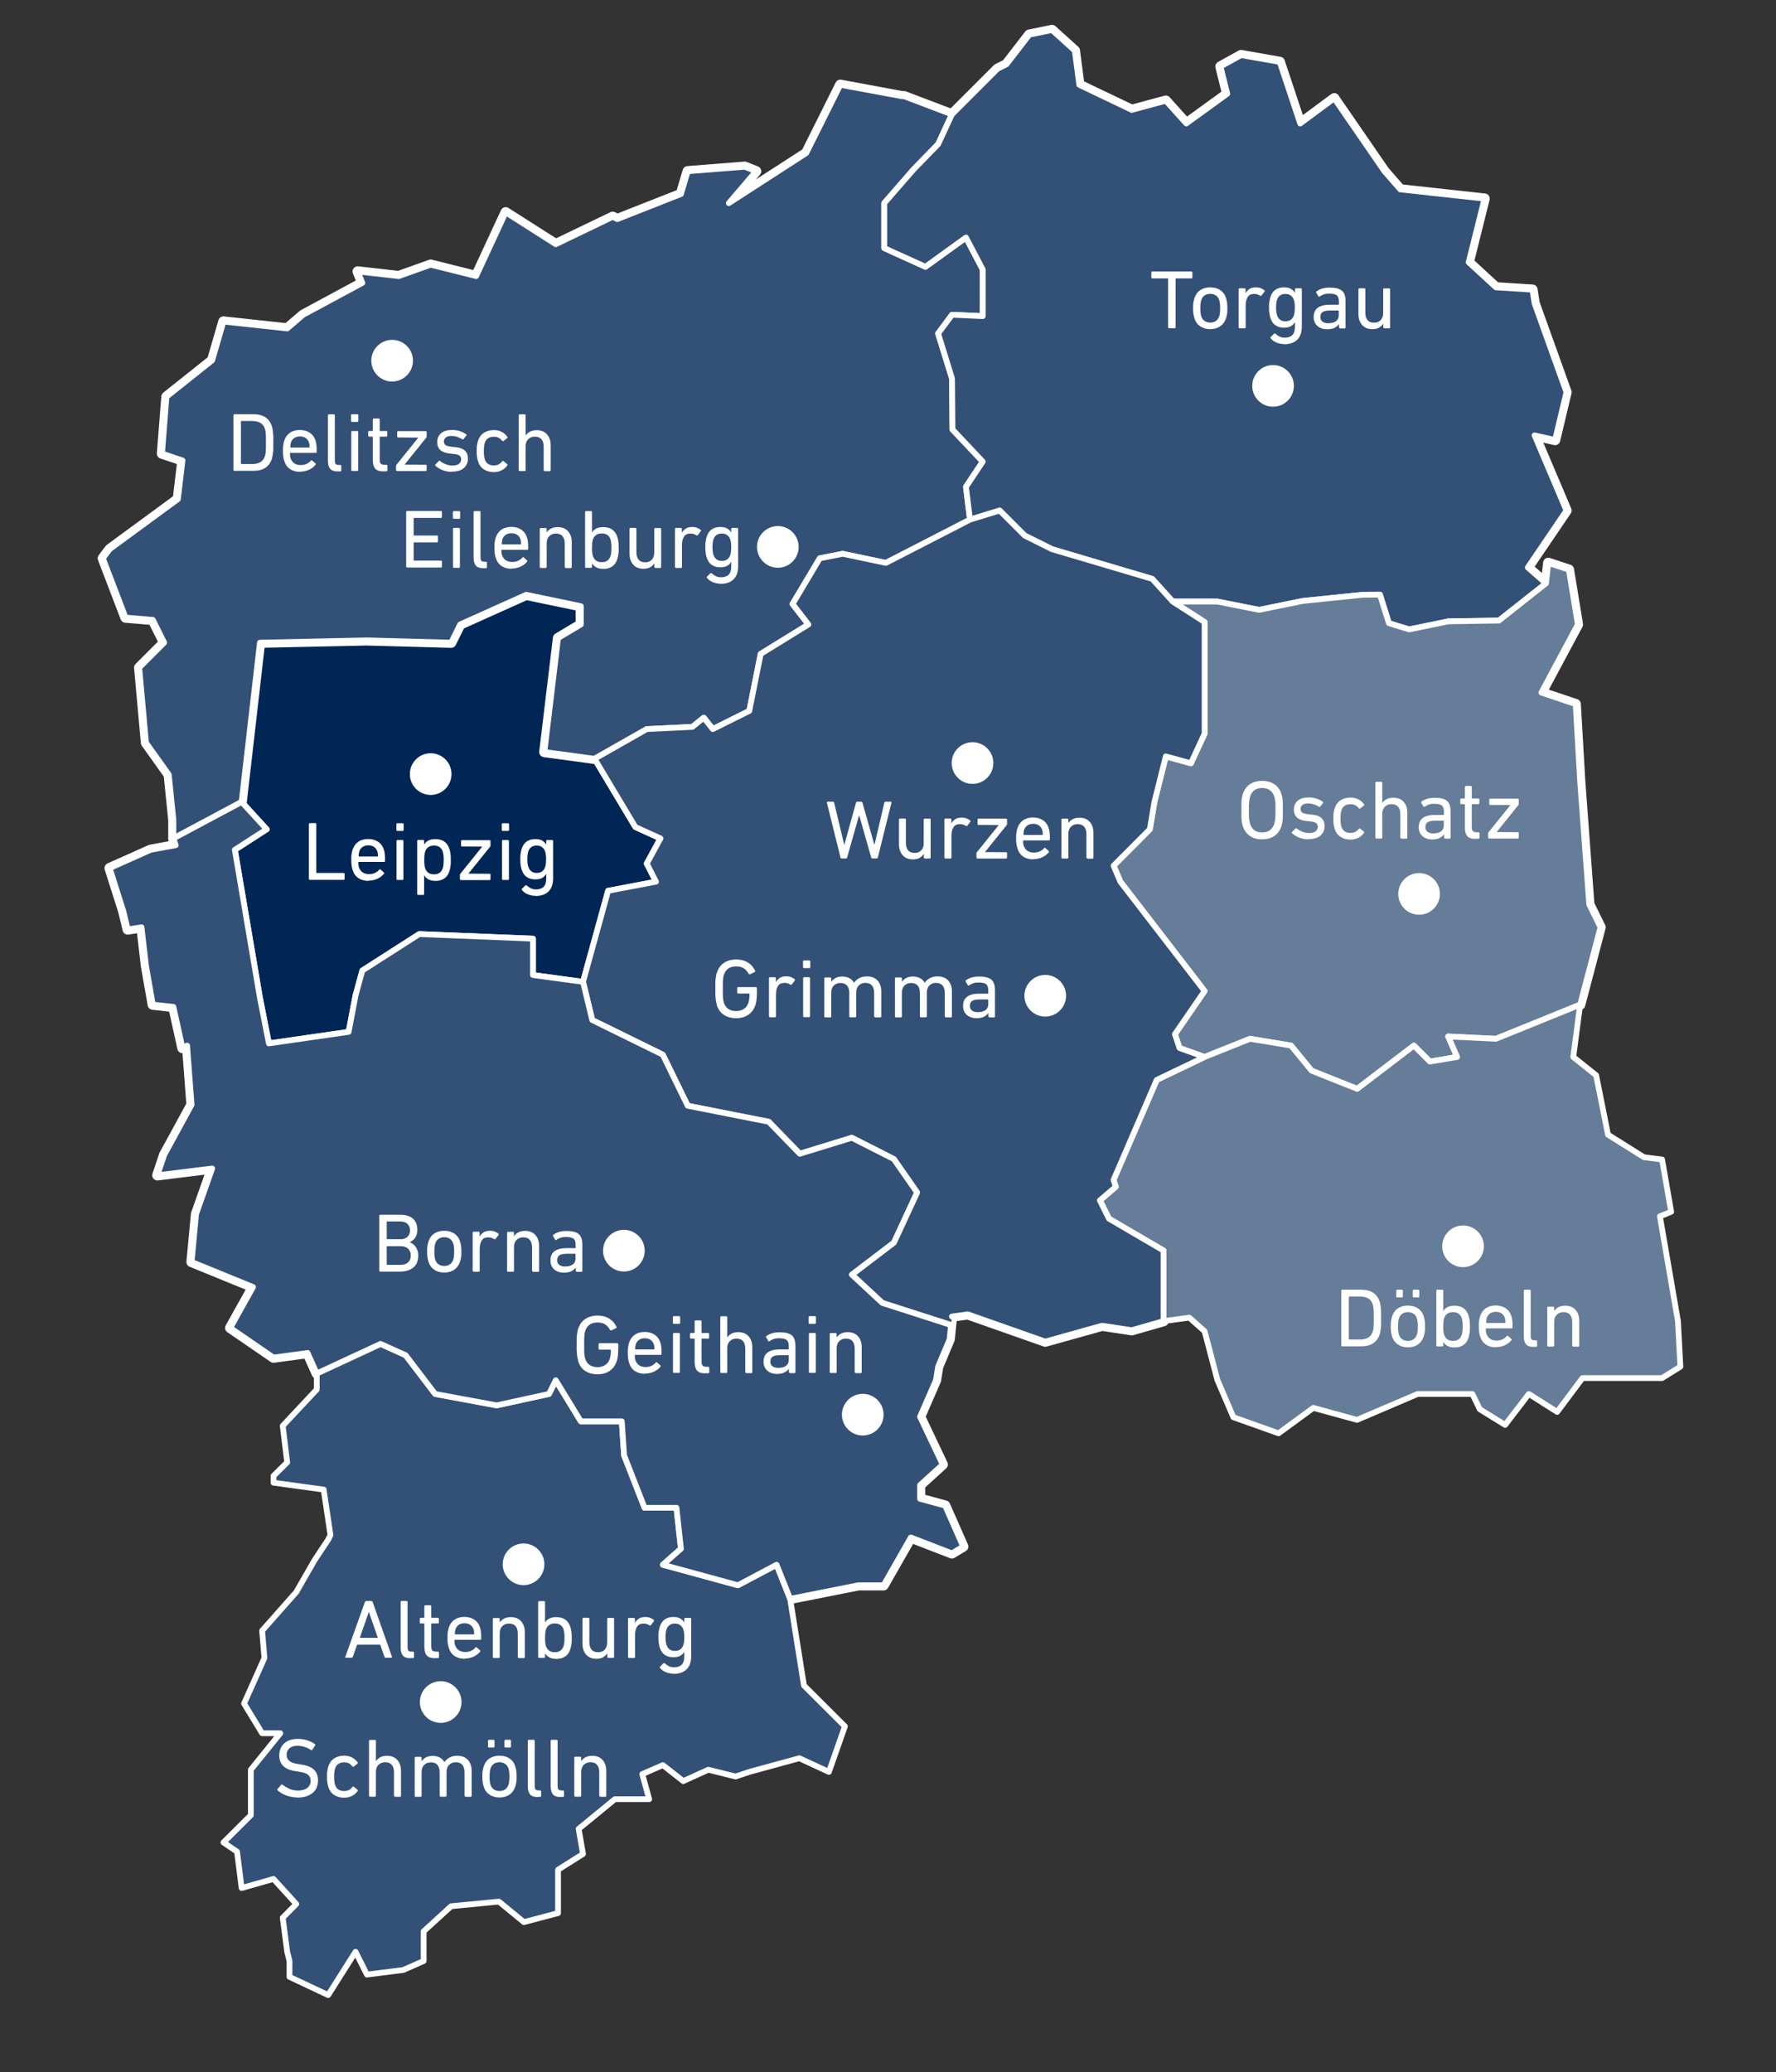 <?xml version="1.0" encoding="UTF-8"?>
<svg id="mediadaten-karte-gesamt_lvz_v2" xmlns="http://www.w3.org/2000/svg" viewBox="0 0 154.35 180.06">
  <rect x="0" y="0" width="154.35" height="180.06" fill="#333333" stroke="none"/>
  <defs>
    <style>
      .cls-1 {
        fill: #002655;
      }

      .cls-1, .cls-2, .cls-3 {
        stroke-width: .5px;
      }

      .cls-1, .cls-2, .cls-3, .cls-4 {
        stroke: #fff;
        stroke-linecap: round;
        stroke-linejoin: round;
      }

      .cls-5 {
        isolation: isolate;
      }

      .cls-6 {
        fill: #fff;
      }

      .cls-2 {
        fill: #335177;
      }

      .cls-3 {
        fill: #667d99;
      }

      .cls-4 {
        fill: #99afc2;
        stroke-width: .9px;
      }
    </style>
  </defs>
  <polygon id="_14729" data-name="14729" class="cls-4" points="90.84 116.57 84.11 114.2 82.73 114.39 82.53 116.37 81.53 118.75 81.34 119.93 79.96 123.1 81.93 127.25 79.96 129.04 79.96 130.23 82.14 130.82 83.71 134.38 82.73 134.97 79.16 133.59 76.79 137.74 74.61 137.74 68.67 138.92 67.49 135.96 64.13 137.74 57.61 135.96 59.18 134.57 58.79 131.01 56.02 131.01 54.24 126.46 54.04 123.5 50.48 123.5 48.3 119.93 47.71 121.12 43.16 122.11 37.82 121.12 35.25 117.75 33.07 116.77 27.53 119.34 26.73 117.56 23.77 117.96 20.01 115.38 21.99 111.83 16.65 109.65 17.04 105.49 18.44 101.53 13.68 102.12 14.27 100.35 16.65 95.99 16.26 90.85 15.86 91.06 15.07 87.49 13.28 87.29 12.69 83.93 12.3 80.57 11.1 80.76 10.72 79.18 9.53 75.43 13.09 73.84 15.27 73.44 15.07 72.85 21 69.68 23.18 72.06 23.17 72.06 20.41 73.84 22.59 86.7 23.37 90.66 30.3 89.66 30.9 86.49 31.49 84.33 36.44 81.16 46.32 81.56 46.32 84.72 50.67 85.31 52.85 77.4 57.01 76.61 57.01 76.61 56.21 75.03 57.4 72.85 55.22 71.86 51.67 65.93 56.21 63.35 60.17 63.16 61.16 62.36 61.95 63.35 65.12 61.77 66.11 56.82 70.26 54.26 68.88 52.48 71.25 48.51 73.24 48.12 76.99 48.91 84.3 45.15 86.88 44.36 89.06 46.54 91.43 47.72 100.14 50.3 101.92 52.27 104.69 54.05 104.69 63.75 103.5 66.32 101.32 65.72 100.33 69.68 99.93 72.06 96.78 75.22 97.37 76.61 104.69 86.11 102.11 89.86 102.51 91.06 104.69 91.84 100.53 93.83 96.78 102.52 96.97 103.12 95.59 104.3 96.38 105.89 101.12 108.66 101.12 114.79 98.36 115.58 95.78 115.19 90.84 116.57"/>
  <polygon id="_14713" data-name="14713" class="cls-1" points="23.17 72.06 23.18 72.06 21 69.68 22.59 55.84 31.89 55.64 39.21 55.84 39.99 54.26 45.73 51.68 50.48 52.67 50.48 54.26 48.5 55.44 47.31 65.34 51.67 65.93 55.22 71.86 57.4 72.85 56.21 75.03 57.01 76.61 52.85 77.4 50.67 85.31 46.32 84.72 46.32 81.56 36.44 81.16 31.49 84.33 30.9 86.49 30.3 89.66 23.37 90.66 22.59 86.7 20.41 73.84 23.17 72.06"/>
  <polygon id="_14730" data-name="14730" class="cls-4" points="50.48 54.26 50.48 52.67 45.73 51.68 39.99 54.26 39.21 55.84 31.89 55.64 22.59 55.84 21 69.68 15.07 72.85 15.07 71.26 14.67 67.31 12.69 64.54 12.1 58.01 14.27 55.84 13.28 53.86 10.91 53.66 8.94 48.51 9.53 47.72 15.46 43.37 15.86 40.01 14.08 39.41 14.47 34.47 18.44 31.31 19.42 27.94 24.96 28.54 26.35 27.35 31.49 24.58 31.09 23.59 34.66 23.99 37.43 23 41.38 23.99 43.95 18.45 48.3 21.22 53.25 18.84 53.65 19.04 59.18 16.86 59.77 14.88 64.72 14.49 65.71 14.88 63.34 17.65 63.34 17.65 70.07 13.3 73.03 7.37 78.38 8.36 78.57 8.36 82.73 9.94 86.69 5.98 87.47 5.59 89.46 3.01 91.43 2.61 93.41 4.4 93.8 7.37 98.36 9.55 101.32 8.75 103.1 10.73 106.66 8.15 106.07 5.78 107.86 4.79 111.22 5.38 113 10.73 115.96 8.54 115.96 8.55 120.32 14.88 121.7 16.46 129.02 17.26 127.64 22.79 130.01 24.97 133.18 25.17 133.37 26.36 136.14 34.08 135.15 38.23 133.37 37.83 136.14 44.36 132.78 49.31 134.36 50.69 134.56 48.91 136.35 49.5 137.13 54.26 133.96 60.18 136.94 61.18 137.33 67.9 138.12 78.58 139.1 80.57 137.33 87.29 130.01 90.26 125.86 90.06 126.64 91.84 124.27 92.24 122.88 90.85 117.95 94.61 113.99 93.03 112.2 90.85 108.64 90.26 104.69 91.84 102.51 91.06 102.11 89.86 104.69 86.11 97.37 76.61 96.78 75.22 99.93 72.06 100.33 69.68 101.32 65.72 103.5 66.32 104.69 63.75 104.69 54.05 101.92 52.27 100.14 50.3 91.43 47.72 89.06 46.54 86.88 44.36 84.3 45.15 76.99 48.91 73.24 48.12 71.25 48.51 68.88 52.48 70.26 54.26 66.11 56.82 65.12 61.77 61.95 63.35 61.16 62.36 60.17 63.16 56.21 63.35 51.67 65.93 47.31 65.34 48.5 55.44 50.48 54.26"/>
  <polygon id="schmoelln-altenburg" class="cls-2" points="56.02 131.01 58.79 131.01 59.18 134.57 57.61 135.96 64.13 137.74 67.49 135.96 68.67 138.92 69.87 146.45 73.43 150 72.04 153.96 69.47 152.77 65.12 153.96 63.93 154.36 61.56 153.77 59.38 154.76 57.61 153.37 55.82 154.15 56.42 156.33 53.44 156.33 50.29 158.91 50.67 161.09 48.5 162.46 48.5 166.23 45.53 167.01 43.36 165.23 39.21 165.63 36.82 167.81 36.82 170.39 35.05 171.17 31.89 171.57 30.9 169.59 28.52 173.35 25.16 171.77 25.16 170.39 24.96 169.59 24.57 166.63 25.75 165.44 23.77 163.26 21 164.05 20.6 160.89 19.42 160.09 21.8 157.72 21.8 154.36 21.8 153.77 24.36 150.6 22.78 150.6 21.21 148.02 22.98 144.06 22.78 141.69 25.75 138.33 27.34 135.56 28.52 133.78 28.72 133.38 28.13 129.43 23.77 128.83 23.77 128.24 24.96 127.06 24.57 123.89 27.53 120.73 27.53 119.34 33.07 116.77 35.25 117.75 37.82 121.12 43.16 122.11 47.71 121.12 48.3 119.93 50.48 123.5 54.04 123.5 54.24 126.46 56.02 131.01"/>
  <polygon id="delitzsch-eilenburg" class="cls-2" points="82.73 9.94 78.57 8.36 78.38 8.36 73.03 7.37 70.07 13.3 63.34 17.65 63.34 17.65 65.71 14.88 64.72 14.49 59.77 14.88 59.18 16.86 53.65 19.04 53.25 18.84 48.3 21.22 43.95 18.45 41.38 23.99 37.43 23 34.66 23.99 31.09 23.59 31.49 24.58 26.35 27.35 24.96 28.54 19.42 27.94 18.44 31.31 14.47 34.47 14.08 39.41 15.86 40.01 15.46 43.37 9.53 47.72 8.94 48.51 10.91 53.66 13.28 53.86 14.27 55.84 12.1 58.01 12.69 64.54 14.67 67.31 15.07 71.26 15.07 72.85 21 69.68 22.59 55.84 31.89 55.64 39.21 55.84 39.99 54.26 45.73 51.68 50.48 52.67 50.48 54.26 48.5 55.44 47.31 65.34 51.67 65.93 56.21 63.35 60.17 63.16 61.16 62.36 61.95 63.35 65.12 61.77 66.11 56.82 70.26 54.26 68.88 52.48 71.25 48.51 73.24 48.12 76.99 48.91 84.3 45.15 83.95 42.3 85.41 40.11 82.78 37.32 82.74 32.89 81.53 28.98 82.74 27.35 85.41 27.47 85.41 23.42 83.95 20.64 80.43 23.18 76.85 21.56 76.85 17.65 79.39 14.73 81.53 12.53 82.73 9.94"/>
  <polygon id="torgau" class="cls-2" points="132.78 49.31 136.14 44.36 133.37 37.83 135.15 38.23 136.14 34.08 133.37 26.36 133.18 25.17 130.01 24.97 127.64 22.79 129.02 17.26 121.7 16.46 120.32 14.88 115.96 8.55 115.96 8.54 113 10.73 111.22 5.38 107.86 4.79 106.07 5.78 106.66 8.15 103.1 10.73 101.32 8.75 98.36 9.55 93.8 7.37 93.41 4.4 91.43 2.61 89.46 3.01 87.47 5.59 86.69 5.98 82.73 9.94 81.53 12.53 79.39 14.73 76.85 17.65 76.85 21.56 80.43 23.18 83.95 20.64 85.41 23.42 85.41 27.47 82.74 27.35 81.53 28.98 82.74 32.89 82.78 37.32 85.41 40.11 83.95 42.3 84.3 45.15 86.88 44.36 89.06 46.54 91.43 47.72 100.14 50.3 101.92 52.27 105.8 52.27 109.43 52.99 113.21 52.22 118.46 51.68 119.93 51.67 120.71 54.15 122.47 54.69 125.87 53.99 130.27 53.92 134.36 50.69 132.78 49.31"/>
  <polygon id="oschatz" class="cls-3" points="134.36 50.69 134.56 48.91 136.35 49.5 137.13 54.26 133.96 60.18 136.94 61.18 137.33 67.9 138.12 78.58 139.1 80.57 137.33 87.29 130.01 90.26 125.86 90.06 126.64 91.84 124.27 92.24 122.88 90.85 117.95 94.61 113.99 93.03 112.2 90.85 108.64 90.26 104.69 91.84 102.51 91.06 102.11 89.86 104.69 86.11 97.37 76.61 96.78 75.22 99.93 72.06 100.33 69.68 101.32 65.72 103.5 66.32 104.69 63.75 104.69 54.05 101.92 52.27 103.09 52.27 105.8 52.27 109.43 52.99 113.21 52.22 118.46 51.68 119.93 51.67 120.71 54.15 122.47 54.69 125.87 53.99 130.27 53.92 133.47 51.39 134.36 50.69"/>
  <polygon id="doebeln" class="cls-3" points="101.12 114.79 101.12 108.66 96.38 105.89 95.59 104.3 96.97 103.12 96.78 102.52 100.53 93.83 104.69 91.84 108.64 90.26 112.2 90.85 113.99 93.03 117.95 94.61 122.88 90.85 124.27 92.24 126.64 91.84 125.86 90.06 130.01 90.26 137.33 87.29 136.73 91.84 138.72 93.43 139.75 98.59 142.87 100.55 144.45 100.75 145.24 105.29 144.26 105.69 145.83 114.79 146.04 118.75 144.45 119.74 137.53 119.74 135.33 122.68 132.87 121.12 130.81 123.81 128.61 122.45 127.96 121.12 123.21 121.12 117.94 123.37 114.14 122.33 111.12 124.54 107.19 123.14 105.8 119.9 104.69 115.67 103.36 114.49 101.12 114.79"/>
  <polyline id="wurzen-grimma" class="cls-2" points="82.65 115.13 76.68 113.21 74.03 110.75 77.68 107.97 79.7 103.61 77.68 100.71 74.03 98.86 69.51 100.25 66.81 97.47 59.77 96.08 57.6 91.64 51.47 88.63 50.67 85.31 52.85 77.4 57.01 76.61 57.01 76.61 56.21 75.03 57.4 72.85 55.22 71.86 51.67 65.93 56.21 63.35 60.17 63.16 61.16 62.36 61.95 63.35 65.12 61.77 66.11 56.82 70.26 54.26 68.88 52.48 71.25 48.51 73.24 48.12 76.99 48.91 84.3 45.15 86.88 44.36 89.06 46.54 91.43 47.72 100.14 50.3 101.92 52.27 104.69 54.05 104.69 63.75 103.5 66.32 101.32 65.72 100.33 69.68 99.93 72.06 96.78 75.22 97.37 76.61 104.69 86.11 102.11 89.86 102.51 91.06 104.69 91.84 100.53 93.83 96.78 102.52 96.97 103.12 95.59 104.3 96.38 105.89 101.12 108.66 101.12 114.79 98.36 115.58 95.78 115.19 90.84 116.57 84.11 114.2 82.73 114.39"/>
  <polygon id="borna-geithain" class="cls-2" points="82.53 116.37 81.53 118.75 81.34 119.93 79.96 123.1 81.93 127.25 79.96 129.04 79.96 130.23 82.14 130.82 83.71 134.38 82.73 134.97 79.16 133.59 76.79 137.74 74.61 137.74 68.67 138.92 67.49 135.96 64.13 137.74 57.61 135.96 59.18 134.57 58.79 131.01 56.02 131.01 54.24 126.46 54.04 123.5 50.48 123.5 48.3 119.93 47.71 121.12 43.16 122.11 37.82 121.12 35.25 117.75 33.07 116.77 27.53 119.34 26.73 117.56 23.77 117.96 20.01 115.38 21.99 111.83 16.65 109.65 17.04 105.49 18.44 101.53 13.68 102.12 14.27 100.35 16.65 95.99 16.26 90.85 15.86 91.06 15.07 87.49 13.28 87.29 12.69 83.93 12.3 80.57 11.1 80.76 10.72 79.18 9.53 75.43 13.09 73.84 15.27 73.44 15.07 72.85 21 69.68 23.18 72.06 23.17 72.06 20.41 73.84 22.59 86.7 23.37 90.66 30.3 89.66 30.9 86.49 31.49 84.33 36.44 81.16 46.32 81.56 46.32 84.72 48.81 85.06 50.67 85.31 51.47 88.63 57.6 91.64 59.77 96.08 66.81 97.47 69.51 100.25 74.03 98.86 77.68 100.71 79.7 103.61 77.68 107.97 74.03 110.75 76.68 113.21 82.65 115.13 82.53 116.37"/>
  <g>
    <g class="cls-5">
      <path class="cls-6" d="M26.85,71.59s.02-.07.07-.07h.5s.07.02.07.07v4.22s.01.04.04.04h2.35s.07.02.07.07v.46s-.02.07-.07.07h-2.97s-.07-.02-.07-.07v-4.79Z"/>
      <path class="cls-6" d="M32.04,76.54c-.35,0-.65-.08-.89-.24-.24-.16-.41-.4-.5-.7-.04-.11-.07-.23-.09-.37-.02-.14-.03-.3-.03-.51s0-.37.03-.51c.02-.14.04-.26.08-.37.1-.31.27-.54.5-.7s.53-.24.86-.24.62.08.86.24c.24.16.41.39.5.69.02.06.04.12.05.18.01.06.02.13.03.21,0,.08.02.17.02.26s0,.21,0,.34c0,.05-.03.07-.08.07h-2.2s-.04.01-.04.04c0,.1,0,.18.01.24s.02.12.04.18c.07.2.18.35.33.45.15.1.33.15.55.15s.38-.04.53-.11c.15-.07.27-.16.36-.28.04-.04.08-.04.11-.01l.3.27s.04.06,0,.1c-.14.17-.33.32-.56.43-.23.11-.5.17-.8.17ZM32.81,74.42s.04-.01.04-.04c0-.16-.02-.29-.05-.39-.06-.17-.16-.31-.29-.4s-.31-.14-.5-.14-.37.05-.5.14-.24.23-.29.4c-.03.1-.05.23-.05.39,0,.03.01.04.04.04h1.61Z"/>
      <path class="cls-6" d="M34.52,72.2s-.07-.02-.07-.07v-.53s.02-.07.07-.07h.49s.07.02.07.07v.53s-.02.07-.07.07h-.49ZM34.53,76.46s-.07-.02-.07-.07v-3.33s.02-.07.07-.07h.46s.07.02.07.07v3.33s-.02.07-.07.07h-.46Z"/>
      <path class="cls-6" d="M36.33,77.76s-.07-.02-.07-.07v-4.64s.02-.07.07-.07h.46s.07.02.07.07v.33h0c.08-.14.2-.25.36-.34.16-.09.37-.13.63-.13.3,0,.56.07.76.21.2.14.35.35.44.62.05.14.08.28.1.43.02.15.03.33.03.55s0,.4-.03.55c-.02.15-.05.3-.1.44-.09.28-.23.48-.44.62-.2.14-.46.21-.76.21-.26,0-.47-.05-.63-.14s-.28-.21-.36-.35h0v1.64s-.02.07-.07.07h-.46ZM37.72,75.97c.39,0,.64-.18.76-.53.03-.09.05-.2.06-.31s.02-.25.02-.41,0-.29-.02-.41-.03-.22-.06-.32c-.12-.35-.38-.52-.76-.52s-.65.17-.77.52c-.03.09-.05.19-.06.3-.01.11-.02.25-.02.43s0,.32.02.43c.01.11.03.21.06.29.12.35.37.53.77.53Z"/>
      <path class="cls-6" d="M40.04,76.46s-.07-.02-.07-.07v-.38s0-.06.03-.08l1.91-2.37h0s-1.77-.01-1.77-.01c-.05,0-.07-.02-.07-.07v-.41s.02-.07.07-.07h2.42s.07.02.07.07v.41s0,.06-.03.08l-1.89,2.35h0s1.85.01,1.85.01c.05,0,.07.02.07.07v.41s-.02.07-.07.07h-2.52Z"/>
      <path class="cls-6" d="M43.68,72.2s-.07-.02-.07-.07v-.53s.02-.07.07-.07h.49s.07.02.07.07v.53s-.02.07-.07.07h-.49ZM43.7,76.46s-.07-.02-.07-.07v-3.33s.02-.07.07-.07h.46s.07.02.07.07v3.33s-.02.07-.07.07h-.46Z"/>
      <path class="cls-6" d="M46.56,77.84c-.25,0-.48-.05-.7-.14-.22-.09-.39-.22-.5-.37-.03-.03-.03-.07,0-.1l.3-.3s.07-.03.11,0c.12.11.25.2.37.26.13.06.28.09.45.09.29,0,.51-.08.66-.23.15-.15.22-.39.22-.71v-.41h0c-.08.15-.2.26-.35.35-.15.09-.36.13-.61.13-.29,0-.54-.07-.74-.21-.2-.14-.34-.35-.43-.63-.04-.13-.07-.26-.09-.4-.02-.14-.03-.31-.03-.51s0-.37.03-.51c.02-.14.05-.27.09-.4.09-.28.23-.49.43-.63s.45-.21.74-.21c.26,0,.46.04.61.13.15.09.27.2.35.35h0v-.33s.02-.07.07-.07h.46s.07.02.07.07v3.25c0,.5-.13.88-.39,1.14s-.64.4-1.13.4ZM46.64,75.85c.37,0,.62-.17.74-.52.03-.09.05-.18.06-.29.01-.11.02-.23.02-.38s0-.28-.02-.38c-.01-.1-.03-.2-.06-.29-.12-.34-.37-.52-.74-.52s-.61.17-.73.52c-.03.09-.05.19-.06.3-.01.11-.02.23-.02.37,0,.28.03.5.09.67.12.35.37.52.73.52Z"/>
    </g>
    <circle class="cls-6" cx="37.43" cy="67.26" r="1.81"/>
    <g class="cls-5">
      <path class="cls-6" d="M35.3,44.47s.02-.07.07-.07h2.97s.07.02.07.07v.46s-.02.07-.07.07h-2.35s-.04.01-.04.04v1.45s.01.04.04.04h2s.07.02.07.07v.46s-.02.07-.07.07h-2s-.04.01-.04.04v1.5s.01.04.04.04h2.35s.07.02.07.07v.46s-.02.07-.07.07h-2.97s-.07-.02-.07-.07v-4.79Z"/>
      <path class="cls-6" d="M39.43,45.08s-.07-.02-.07-.07v-.53s.02-.07.07-.07h.49s.07.02.07.07v.53s-.02.07-.07.07h-.49ZM39.44,49.34s-.07-.02-.07-.07v-3.33s.02-.07.07-.07h.46s.07.02.07.07v3.33s-.02.07-.07.07h-.46Z"/>
      <path class="cls-6" d="M42.01,49.37c-.3,0-.52-.07-.65-.22s-.2-.38-.2-.69v-3.98s.02-.07.07-.07h.46s.07.02.07.07v3.95c0,.15.03.25.08.3s.14.08.27.08h.14s.07.02.07.07v.42s-.02.07-.07.07h-.25Z"/>
      <path class="cls-6" d="M44.48,49.42c-.35,0-.65-.08-.89-.24-.24-.16-.41-.4-.5-.7-.04-.11-.07-.23-.09-.37-.02-.14-.03-.3-.03-.51s0-.37.03-.51c.02-.14.04-.26.08-.37.1-.31.27-.54.5-.7s.53-.24.86-.24.62.08.86.24c.24.16.41.39.5.69.02.06.04.12.05.18.01.06.02.13.03.21,0,.08.02.17.02.26s0,.21,0,.34c0,.05-.03.07-.08.07h-2.2s-.04.01-.04.04c0,.1,0,.18.01.24s.02.12.04.18c.07.2.18.35.33.45.15.1.33.15.55.15s.38-.04.53-.11c.15-.07.27-.16.36-.28.04-.04.08-.04.11-.01l.3.27s.04.06,0,.1c-.14.17-.33.32-.56.43-.23.11-.5.17-.8.17ZM45.25,47.3s.04-.01.04-.04c0-.16-.02-.29-.05-.39-.06-.17-.16-.31-.29-.4s-.31-.14-.5-.14-.37.05-.5.14-.24.23-.29.4c-.03.1-.05.23-.05.39,0,.03.01.04.04.04h1.61Z"/>
      <path class="cls-6" d="M49.15,49.34s-.07-.02-.07-.07v-2.03c0-.28-.06-.5-.19-.65-.13-.15-.32-.23-.58-.23-.24,0-.43.08-.58.23-.15.15-.22.36-.22.62v2.07s-.02.07-.07.07h-.46s-.07-.02-.07-.07v-3.33s.02-.07.07-.07h.46s.07.02.07.07v.32h0c.08-.14.21-.25.37-.34.17-.09.37-.13.6-.13.38,0,.67.12.89.36.21.24.32.55.32.95v2.18s-.02.07-.07.07h-.46Z"/>
      <path class="cls-6" d="M50.92,49.34s-.07-.02-.07-.07v-4.79s.02-.07.07-.07h.46s.07.02.07.07v1.79h0c.08-.14.2-.25.36-.34.16-.09.37-.13.63-.13.3,0,.56.07.76.21.2.14.35.35.44.62.05.14.08.28.1.43.02.15.03.33.03.55s0,.4-.03.55c-.02.15-.05.3-.1.44-.09.28-.23.48-.44.62-.2.14-.46.21-.76.21-.26,0-.47-.05-.63-.14s-.28-.21-.36-.35h0v.33s-.02.07-.07.07h-.46ZM52.3,48.85c.39,0,.64-.18.76-.53.03-.09.05-.2.06-.31s.02-.25.02-.41,0-.29-.02-.41-.03-.22-.06-.32c-.12-.35-.38-.52-.76-.52s-.65.17-.77.52c-.03.09-.05.19-.06.3-.01.11-.02.25-.02.43s0,.32.02.43c.01.11.03.21.06.29.12.35.37.53.77.53Z"/>
      <path class="cls-6" d="M56.94,49.34s-.07-.02-.07-.07v-.33h0c-.09.15-.22.26-.37.35s-.35.13-.58.13c-.38,0-.68-.12-.89-.36-.21-.24-.32-.56-.32-.95v-2.17s.02-.07.07-.07h.46s.07.02.07.07v2.03c0,.29.06.51.19.66.13.16.32.23.58.23.24,0,.43-.08.57-.23.14-.15.21-.36.21-.62v-2.06s.02-.07.07-.07h.46s.07.02.07.07v3.33s-.02.07-.07.07h-.46Z"/>
      <path class="cls-6" d="M58.73,49.34s-.07-.02-.07-.07v-3.33s.02-.07.07-.07h.46s.07.02.07.07v.36h0c.08-.15.19-.27.34-.37s.34-.14.58-.14c.14,0,.27.02.4.07.12.05.23.11.32.19.03.03.04.07.01.1l-.27.36s-.06.04-.1.01c-.08-.05-.17-.09-.25-.12-.09-.03-.18-.04-.28-.04-.27,0-.46.09-.57.28-.12.19-.17.43-.17.74v1.9s-.02.07-.07.07h-.46Z"/>
      <path class="cls-6" d="M62.64,50.72c-.25,0-.48-.05-.7-.14-.22-.09-.39-.22-.5-.37-.03-.03-.03-.07,0-.1l.3-.3s.07-.03.11,0c.12.11.25.2.37.26.13.06.28.09.45.09.29,0,.51-.08.66-.23.15-.15.22-.39.22-.71v-.41h0c-.08.15-.2.26-.35.35-.15.09-.36.13-.61.13-.29,0-.54-.07-.74-.21-.2-.14-.34-.35-.43-.63-.04-.13-.07-.26-.09-.4-.02-.14-.03-.31-.03-.51s0-.37.03-.51c.02-.14.05-.27.09-.4.09-.28.23-.49.43-.63s.45-.21.74-.21c.26,0,.46.04.61.13.15.09.27.2.35.35h0v-.33s.02-.07.07-.07h.46s.07.02.07.07v3.25c0,.5-.13.88-.39,1.14s-.64.4-1.13.4ZM62.73,48.74c.37,0,.62-.17.74-.52.03-.09.05-.18.06-.29.01-.11.02-.23.02-.38s0-.28-.02-.38c-.01-.1-.03-.2-.06-.29-.12-.34-.37-.52-.74-.52s-.61.17-.73.52c-.03.09-.05.19-.06.3-.01.11-.02.23-.02.37,0,.28.03.5.09.67.12.35.37.52.73.52Z"/>
    </g>
    <circle class="cls-6" cx="67.6" cy="47.52" r="1.81"/>
    <g class="cls-5">
      <path class="cls-6" d="M109.69,72.93c-.42,0-.77-.1-1.06-.29s-.49-.48-.62-.86c-.02-.07-.04-.15-.06-.23-.02-.08-.03-.17-.04-.27s-.02-.23-.02-.37c0-.15,0-.32,0-.52s0-.38,0-.52c0-.15.01-.27.02-.37s.02-.19.04-.27c.02-.08.04-.15.06-.23.13-.38.33-.67.62-.86s.64-.29,1.06-.29.78.1,1.06.29c.29.19.5.48.62.86.02.07.04.15.06.23.02.08.03.17.04.27s.02.23.02.37c0,.15,0,.32,0,.52s0,.38,0,.52c0,.15-.01.27-.02.37s-.02.19-.04.27c-.02.08-.04.15-.06.23-.13.38-.33.67-.62.86-.29.19-.64.29-1.06.29ZM109.69,72.33c.28,0,.5-.06.67-.19.17-.13.3-.31.38-.54.01-.04.03-.1.04-.16.01-.07.02-.15.04-.24.01-.1.02-.21.03-.34,0-.13,0-.29,0-.46s0-.33,0-.46c0-.13-.01-.24-.03-.34-.01-.1-.02-.18-.04-.24-.01-.07-.03-.12-.04-.16-.08-.24-.2-.42-.38-.54-.17-.13-.4-.19-.67-.19s-.5.06-.67.19c-.17.13-.3.31-.37.54-.01.04-.03.1-.04.16-.01.07-.02.15-.04.24-.01.1-.02.21-.03.34,0,.13,0,.29,0,.46s0,.33,0,.46c0,.13.01.24.03.34.01.1.02.18.04.24.01.07.03.12.04.16.08.24.2.42.37.54.17.13.4.19.67.19Z"/>
      <path class="cls-6" d="M113.73,72.93c-.17,0-.33-.02-.47-.05-.15-.03-.28-.07-.4-.12-.12-.05-.23-.11-.32-.17-.09-.06-.18-.12-.25-.19-.03-.03-.03-.07,0-.1l.3-.32s.07-.03.1,0c.13.11.29.21.48.28.19.08.39.12.6.12.26,0,.45-.05.57-.15s.19-.23.19-.38c0-.14-.04-.24-.13-.32-.09-.08-.27-.13-.54-.16l-.37-.04c-.34-.04-.6-.14-.78-.3-.17-.16-.26-.39-.26-.68,0-.33.11-.59.34-.78.22-.19.54-.28.95-.28.26,0,.49.04.7.11.21.07.39.16.53.28.04.02.04.06.01.1l-.25.31s-.06.04-.1.01c-.11-.07-.25-.14-.42-.2-.17-.06-.34-.09-.52-.09-.22,0-.38.04-.49.13-.11.09-.17.2-.17.34s.05.25.14.32.28.12.54.15l.36.04c.35.03.62.14.79.3.17.17.26.39.26.68,0,.34-.12.62-.36.83-.24.21-.59.31-1.04.31Z"/>
      <path class="cls-6" d="M115.88,71.11c0-.19,0-.36.03-.5.02-.14.05-.27.08-.37.1-.31.27-.54.51-.7.24-.16.53-.24.86-.24.27,0,.5.05.7.16.2.1.36.25.49.43.02.04.02.07-.02.1l-.32.26s-.07.03-.1,0c-.1-.13-.21-.22-.32-.28s-.25-.09-.43-.09c-.19,0-.35.04-.49.13-.14.09-.23.23-.29.41-.03.09-.05.19-.06.3-.01.11-.02.24-.02.4s0,.29.02.4c.01.11.03.22.06.31.06.18.15.32.29.41.14.09.3.13.49.13.17,0,.32-.03.43-.09s.22-.16.32-.28c.03-.03.06-.04.1,0l.32.26s.05.06.02.1c-.13.18-.29.33-.49.43-.2.1-.43.16-.7.16-.33,0-.62-.08-.86-.24-.24-.16-.41-.39-.51-.7-.03-.11-.06-.23-.08-.37-.02-.14-.03-.31-.03-.51Z"/>
      <path class="cls-6" d="M121.77,72.85s-.07-.02-.07-.07v-2.03c0-.28-.06-.5-.19-.65-.13-.15-.32-.23-.58-.23-.24,0-.43.08-.58.23-.15.15-.22.36-.22.62v2.07s-.02.07-.07.07h-.46s-.07-.02-.07-.07v-4.79s.02-.07.07-.07h.46s.07.02.07.07v1.78h0c.08-.14.21-.25.37-.34.17-.09.37-.13.6-.13.38,0,.67.12.89.36.21.24.32.55.32.95v2.18s-.02.07-.07.07h-.46Z"/>
      <path class="cls-6" d="M125.57,72.85s-.07-.02-.07-.07v-.3h0c-.08.13-.21.24-.38.33-.17.09-.39.13-.65.13-.17,0-.32-.02-.46-.07s-.27-.11-.37-.2c-.1-.09-.19-.2-.25-.33-.06-.13-.09-.28-.09-.46,0-.37.12-.64.36-.81s.57-.26,1-.26h.79s.04-.01.04-.04v-.25c0-.24-.06-.42-.17-.52s-.34-.16-.66-.16c-.2,0-.36.02-.49.07-.13.05-.25.11-.35.18-.04.03-.08.03-.1,0l-.2-.33s-.01-.07.01-.1c.13-.1.29-.18.49-.25.2-.06.43-.09.69-.09.49,0,.84.09,1.05.27.21.18.31.48.31.91v2.3s-.02.07-.07.07h-.43ZM124.6,72.41c.28,0,.49-.06.65-.18.15-.12.23-.29.23-.5v-.38s-.01-.04-.04-.04h-.7c-.31,0-.53.04-.66.13s-.2.23-.2.43c0,.18.06.31.19.41s.31.14.54.14Z"/>
      <path class="cls-6" d="M128.24,72.89c-.34,0-.58-.08-.72-.24s-.21-.41-.21-.75v-1.99s-.01-.04-.04-.04h-.29s-.07-.02-.07-.07v-.35s.02-.07.07-.07h.29s.04-.01.04-.04v-.98s.02-.07.07-.07h.46s.07.02.07.07v.98s.01.04.04.04h.55s.07.02.07.07v.35s-.02.07-.07.07h-.55s-.04.01-.04.04v1.97c0,.17.04.29.11.35s.18.09.34.09h.15s.07.02.07.07v.42s-.02.07-.07.07h-.27Z"/>
      <path class="cls-6" d="M129.4,72.85s-.07-.02-.07-.07v-.38s0-.06.03-.08l1.91-2.37h0s-1.77-.01-1.77-.01c-.05,0-.07-.02-.07-.07v-.41s.02-.07.07-.07h2.42s.07.02.07.07v.41s0,.06-.03.08l-1.89,2.35h0s1.85.01,1.85.01c.05,0,.07.02.07.07v.41s-.02.07-.07.07h-2.52Z"/>
    </g>
    <circle class="cls-6" cx="123.33" cy="77.67" r="1.81"/>
    <g class="cls-5">
      <path class="cls-6" d="M116.57,112.13s.02-.07.07-.07h1.66c.85,0,1.38.35,1.61,1.05.02.07.04.14.05.21.02.07.03.16.04.27s.02.24.03.38c0,.15,0,.33,0,.55s0,.4,0,.55c0,.15-.01.28-.03.38s-.03.2-.04.27c-.02.07-.04.14-.05.21-.23.7-.76,1.05-1.61,1.05h-1.66s-.07-.02-.07-.07v-4.79ZM117.26,116.39h.91c.3,0,.54-.05.73-.16.18-.1.32-.28.4-.52.01-.04.03-.09.04-.15.01-.06.03-.13.03-.22,0-.09.01-.2.02-.33s0-.29,0-.49,0-.36,0-.49-.01-.24-.02-.33c0-.09-.02-.16-.03-.22-.01-.06-.03-.11-.04-.15-.08-.24-.21-.42-.4-.52-.18-.1-.43-.16-.73-.16h-.91s-.04.01-.04.04v3.64s.01.04.04.04Z"/>
      <path class="cls-6" d="M122.36,117.07c-.34,0-.63-.08-.87-.25-.24-.16-.41-.39-.5-.69-.04-.12-.07-.25-.09-.38-.02-.13-.03-.3-.03-.5s0-.37.03-.5c.02-.13.05-.26.09-.38.1-.3.26-.53.5-.69.24-.16.53-.24.87-.24s.63.08.87.24c.24.16.41.39.5.69.04.12.07.25.09.38.02.13.03.3.03.5s0,.37-.03.5c-.02.13-.05.26-.09.38-.1.29-.26.53-.5.69-.24.17-.53.25-.87.25ZM121.42,112.73s-.07-.02-.07-.07v-.53s.02-.07.07-.07h.43s.07.02.07.07v.53s-.02.07-.07.07h-.43ZM122.36,116.51c.19,0,.36-.05.49-.14s.23-.23.29-.4c.03-.1.05-.2.06-.3.01-.1.02-.24.02-.41s0-.3-.02-.41c-.01-.1-.03-.2-.06-.3-.06-.17-.15-.31-.29-.4-.14-.09-.3-.14-.49-.14s-.36.05-.49.14c-.14.09-.23.23-.29.4-.03.1-.05.2-.06.3-.01.1-.02.24-.02.41s0,.31.02.41c.01.1.03.21.06.3.06.17.15.31.29.4s.3.14.49.14ZM122.85,112.73s-.07-.02-.07-.07v-.53s.02-.07.07-.07h.43s.07.02.07.07v.53s-.02.07-.07.07h-.43Z"/>
      <path class="cls-6" d="M124.9,116.99s-.07-.02-.07-.07v-4.79s.02-.07.07-.07h.46s.07.02.07.07v1.79h0c.08-.14.2-.26.36-.34.16-.09.37-.13.63-.13.3,0,.56.07.76.21.2.14.35.35.44.62.05.14.08.28.1.43.02.15.03.33.03.55s0,.4-.03.55c-.02.15-.05.29-.1.44-.09.28-.23.48-.44.62-.2.14-.46.21-.76.21-.26,0-.47-.05-.63-.14-.16-.09-.28-.21-.36-.35h0v.33s-.02.07-.07.07h-.46ZM126.28,116.51c.39,0,.64-.18.76-.53.03-.09.05-.2.06-.31s.02-.25.02-.41,0-.29-.02-.41-.03-.22-.06-.32c-.12-.35-.38-.52-.76-.52s-.65.17-.77.52c-.03.09-.05.19-.06.3-.01.11-.02.25-.02.43s0,.32.02.43c.01.11.03.21.06.29.12.35.37.53.77.53Z"/>
      <path class="cls-6" d="M130.03,117.07c-.35,0-.65-.08-.89-.24-.24-.16-.41-.4-.5-.7-.04-.11-.07-.24-.09-.37-.02-.13-.03-.3-.03-.51s0-.37.03-.51.04-.26.08-.37c.1-.3.27-.54.5-.7.24-.16.53-.24.86-.24s.62.08.86.24c.24.16.41.39.5.69.02.06.04.12.05.18.01.06.02.13.03.21s.02.17.02.26c0,.1,0,.21,0,.34,0,.05-.03.07-.08.07h-2.2s-.04.01-.04.04c0,.1,0,.18.01.24,0,.06.02.12.04.18.07.2.18.35.33.45.15.1.33.15.55.15s.38-.04.53-.11c.15-.07.27-.17.36-.28.04-.04.08-.04.11-.01l.3.27s.04.06,0,.1c-.14.17-.33.32-.56.43s-.5.17-.8.17ZM130.8,114.95s.04-.01.04-.04c0-.16-.02-.29-.05-.39-.06-.17-.16-.31-.29-.4s-.31-.14-.5-.14-.37.05-.5.14-.24.23-.29.4c-.03.1-.05.23-.05.39,0,.03.01.04.04.04h1.61Z"/>
      <path class="cls-6" d="M133.28,117.03c-.3,0-.52-.07-.65-.22-.13-.15-.2-.38-.2-.69v-3.99s.02-.07.07-.07h.46s.07.02.07.07v3.95c0,.14.03.25.08.3s.14.08.27.08h.14s.07.02.07.07v.42s-.02.07-.07.07h-.25Z"/>
      <path class="cls-6" d="M136.71,116.99s-.07-.02-.07-.07v-2.03c0-.28-.06-.5-.19-.65-.13-.16-.32-.23-.58-.23-.24,0-.43.08-.58.23-.15.15-.22.36-.22.62v2.07s-.02.07-.07.07h-.46s-.07-.02-.07-.07v-3.33s.02-.07.07-.07h.46s.07.02.07.07v.32h0c.08-.13.21-.25.37-.34.17-.09.37-.13.6-.13.38,0,.67.12.89.36.21.24.32.55.32.95v2.18s-.02.07-.07.07h-.46Z"/>
    </g>
    <circle class="cls-6" cx="127.15" cy="108.29" r="1.81"/>
    <g class="cls-5">
      <path class="cls-6" d="M75.8,74.59s-.07-.02-.08-.07l-1.05-3.68h-.01l-1.04,3.68s-.04.07-.09.07h-.4s-.07-.02-.08-.07l-1.19-4.79s0-.07.06-.07h.48c.05,0,.08.02.09.07l.88,3.67h.01l1.02-3.67s.04-.07.09-.07h.37s.07.02.09.07l1.04,3.67h.01l.86-3.67s.05-.07.09-.07h.47s.07.02.06.07l-1.19,4.79s-.04.07-.09.07h-.4Z"/>
      <path class="cls-6" d="M80.36,74.59s-.07-.02-.07-.07v-.33h0c-.09.15-.22.26-.37.35s-.35.13-.58.13c-.38,0-.68-.12-.89-.36-.21-.24-.32-.56-.32-.95v-2.17s.02-.07.07-.07h.46s.07.02.07.07v2.03c0,.29.06.51.19.66.13.16.32.23.58.23.24,0,.43-.08.57-.23.14-.15.21-.36.21-.62v-2.06s.02-.07.07-.07h.46s.07.02.07.07v3.33s-.02.07-.07.07h-.46Z"/>
      <path class="cls-6" d="M82.15,74.59s-.07-.02-.07-.07v-3.33s.02-.07.07-.07h.46s.07.02.07.07v.36h0c.08-.15.19-.27.34-.37s.34-.14.58-.14c.14,0,.27.02.4.07.12.05.23.11.32.19.03.03.04.07.01.1l-.27.36s-.06.04-.1.01c-.08-.05-.17-.09-.25-.12-.09-.03-.18-.04-.28-.04-.27,0-.46.09-.57.28-.12.19-.17.43-.17.74v1.9s-.02.07-.07.07h-.46Z"/>
      <path class="cls-6" d="M84.93,74.59s-.07-.02-.07-.07v-.38s0-.06.03-.08l1.91-2.37h0s-1.77-.01-1.77-.01c-.05,0-.07-.02-.07-.07v-.41s.02-.07.07-.07h2.42s.07.02.07.07v.41s0,.06-.03.08l-1.89,2.35h0s1.85.01,1.85.01c.05,0,.07.02.07.07v.41s-.02.07-.07.07h-2.52Z"/>
      <path class="cls-6" d="M89.82,74.67c-.35,0-.65-.08-.89-.24-.24-.16-.41-.4-.5-.7-.04-.11-.07-.23-.09-.37-.02-.14-.03-.3-.03-.51s0-.37.03-.51c.02-.14.04-.26.08-.37.1-.31.27-.54.5-.7s.53-.24.86-.24.62.08.86.24c.24.16.41.39.5.69.02.06.04.12.05.18.01.06.02.13.03.21,0,.08.02.17.02.26s0,.21,0,.34c0,.05-.03.07-.08.07h-2.2s-.04.01-.04.04c0,.1,0,.18.01.24s.02.12.04.18c.07.2.18.35.33.45.15.1.33.15.55.15s.38-.04.53-.11c.15-.07.27-.16.36-.28.04-.04.08-.04.11-.01l.3.27s.04.06,0,.1c-.14.17-.33.32-.56.43-.23.11-.5.17-.8.17ZM90.59,72.55s.04-.01.04-.04c0-.16-.02-.29-.05-.39-.06-.17-.16-.31-.29-.4s-.31-.14-.5-.14-.37.05-.5.14-.24.23-.29.4c-.03.1-.05.23-.05.39,0,.03.01.04.04.04h1.61Z"/>
      <path class="cls-6" d="M94.49,74.59s-.07-.02-.07-.07v-2.03c0-.28-.06-.5-.19-.65-.13-.15-.32-.23-.58-.23-.24,0-.43.08-.58.23-.15.15-.22.36-.22.62v2.07s-.02.07-.07.07h-.46s-.07-.02-.07-.07v-3.33s.02-.07.07-.07h.46s.07.02.07.07v.32h0c.08-.14.21-.25.37-.34.17-.09.37-.13.6-.13.38,0,.67.12.89.36.21.24.32.55.32.95v2.18s-.02.07-.07.07h-.46Z"/>
    </g>
    <circle class="cls-6" cx="84.52" cy="66.3" r="1.81"/>
    <g class="cls-5">
      <path class="cls-6" d="M62.3,87.3c-.02-.07-.04-.15-.06-.23-.01-.08-.03-.17-.04-.27-.01-.1-.02-.23-.03-.37,0-.15,0-.32,0-.52s0-.38,0-.52c0-.15.01-.27.03-.37.01-.1.03-.19.04-.27.01-.08.03-.15.06-.23.13-.38.33-.67.62-.86s.65-.29,1.07-.29c.22,0,.41.03.59.08.17.05.33.12.46.21.14.09.25.19.35.31s.18.25.24.38c.02.04.02.08-.02.1l-.44.21s-.08.01-.1-.04c-.12-.22-.27-.39-.44-.49-.17-.11-.38-.16-.65-.16-.28,0-.51.06-.69.19-.18.13-.3.31-.38.54-.01.04-.03.1-.04.16-.01.06-.03.14-.03.23,0,.09-.01.2-.02.34,0,.13,0,.29,0,.48s0,.35,0,.48c0,.13.01.25.02.34,0,.09.02.17.03.23.01.06.03.12.04.16.08.24.2.42.38.54.18.13.41.19.69.19.25,0,.47-.06.66-.18.19-.12.32-.3.4-.53.02-.08.05-.19.07-.31.02-.13.03-.28.03-.46,0-.03-.01-.04-.04-.04h-.96s-.07-.02-.07-.07v-.42s.02-.07.07-.07h1.57s.07.02.07.07v.37c0,.22-.01.43-.03.62-.02.19-.05.35-.09.47-.12.38-.33.67-.62.87s-.64.3-1.06.3-.78-.1-1.07-.29-.5-.48-.62-.86Z"/>
      <path class="cls-6" d="M66.9,88.38s-.07-.02-.07-.07v-3.33s.02-.07.07-.07h.46s.07.02.07.07v.36h0c.08-.15.19-.27.34-.37s.34-.14.58-.14c.14,0,.27.02.4.07.12.05.23.11.32.19.03.03.04.07.01.1l-.27.36s-.06.04-.1.01c-.08-.05-.17-.09-.25-.12-.09-.03-.18-.04-.28-.04-.27,0-.46.09-.57.28-.12.19-.17.43-.17.74v1.9s-.02.07-.07.07h-.46Z"/>
      <path class="cls-6" d="M69.86,84.12s-.07-.02-.07-.07v-.53s.02-.07.07-.07h.49s.07.02.07.07v.53s-.02.07-.07.07h-.49ZM69.87,88.38s-.07-.02-.07-.07v-3.33s.02-.07.07-.07h.46s.07.02.07.07v3.33s-.02.07-.07.07h-.46Z"/>
      <path class="cls-6" d="M76.04,88.38s-.07-.02-.07-.07v-2.03c0-.28-.06-.5-.19-.65-.13-.15-.32-.23-.58-.23-.23,0-.42.08-.57.23-.15.15-.22.36-.22.62v2.07s-.02.07-.07.07h-.46s-.07-.02-.07-.07v-2.03c0-.28-.06-.5-.19-.65-.13-.15-.32-.23-.58-.23-.24,0-.43.08-.58.23-.15.15-.22.36-.22.62v2.07s-.02.07-.07.07h-.46s-.07-.02-.07-.07v-3.33s.02-.07.07-.07h.46s.07.02.07.07v.32h0c.08-.14.21-.25.37-.34.17-.09.37-.13.6-.13s.44.05.61.14.31.23.4.4h0c.12-.17.27-.3.45-.4.18-.1.41-.15.67-.15.41,0,.71.12.93.36.21.24.32.55.32.95v2.18s-.02.07-.07.07h-.46Z"/>
      <path class="cls-6" d="M82.18,88.38s-.07-.02-.07-.07v-2.03c0-.28-.06-.5-.19-.65-.13-.15-.32-.23-.58-.23-.23,0-.42.08-.57.23-.15.15-.22.36-.22.62v2.07s-.02.07-.07.07h-.46s-.07-.02-.07-.07v-2.03c0-.28-.06-.5-.19-.65-.13-.15-.32-.23-.58-.23-.24,0-.43.08-.58.23-.15.15-.22.36-.22.62v2.07s-.02.07-.07.07h-.46s-.07-.02-.07-.07v-3.33s.02-.07.07-.07h.46s.07.02.07.07v.32h0c.08-.14.21-.25.37-.34.17-.09.37-.13.6-.13s.44.05.61.14.31.23.4.4h0c.12-.17.27-.3.45-.4.18-.1.41-.15.67-.15.41,0,.71.12.93.36.21.24.32.55.32.95v2.18s-.02.07-.07.07h-.46Z"/>
      <path class="cls-6" d="M85.97,88.38s-.07-.02-.07-.07v-.3h0c-.08.13-.21.24-.38.33-.17.09-.39.13-.65.13-.17,0-.32-.02-.46-.07s-.27-.11-.37-.2c-.1-.09-.19-.2-.25-.33-.06-.13-.09-.28-.09-.46,0-.37.12-.64.36-.81s.57-.26,1-.26h.79s.04-.01.04-.04v-.25c0-.24-.06-.42-.17-.52s-.34-.16-.66-.16c-.2,0-.36.02-.49.07-.13.05-.25.11-.35.18-.04.03-.08.03-.1,0l-.2-.33s-.01-.07.01-.1c.13-.1.29-.18.49-.25.2-.06.43-.09.69-.09.49,0,.84.09,1.05.27.21.18.31.48.31.91v2.3s-.02.07-.07.07h-.43ZM85.01,87.94c.28,0,.49-.06.65-.18.15-.12.23-.29.23-.5v-.38s-.01-.04-.04-.04h-.7c-.31,0-.53.04-.66.13s-.2.23-.2.43c0,.18.06.31.19.41s.31.14.54.14Z"/>
    </g>
    <circle class="cls-6" cx="90.84" cy="86.52" r="1.81"/>
    <g class="cls-5">
      <path class="cls-6" d="M32.96,105.62s.02-.07.07-.07h1.75c.5,0,.87.12,1.12.35.25.23.37.55.37.95,0,.29-.06.52-.19.7-.12.17-.28.3-.48.38h0c.08.04.17.08.26.14s.17.14.24.23.13.21.18.34.07.28.07.44c0,.46-.14.82-.42,1.05s-.68.36-1.19.36h-1.71s-.07-.02-.07-.07v-4.79ZM34.77,107.68c.28,0,.49-.07.64-.21.15-.14.22-.33.22-.56s-.07-.43-.22-.57c-.15-.14-.36-.21-.64-.21h-1.12s-.04.01-.04.04v1.46s.01.04.04.04h1.12ZM33.65,109.9h1.15c.29,0,.52-.07.67-.22.16-.15.23-.34.23-.59s-.08-.44-.23-.59c-.15-.15-.38-.22-.67-.22h-1.15s-.04.01-.04.04v1.54s.01.04.04.04Z"/>
      <path class="cls-6" d="M38.61,110.57c-.34,0-.63-.08-.87-.25-.24-.16-.41-.39-.5-.69-.04-.12-.07-.25-.09-.38-.02-.13-.03-.3-.03-.5s0-.37.03-.5c.02-.13.05-.26.09-.38.1-.3.26-.53.5-.69.24-.16.53-.24.87-.24s.63.08.87.24c.24.16.41.39.5.69.04.12.07.25.09.38.02.13.03.3.03.5s0,.37-.03.5c-.02.13-.05.26-.09.38-.1.29-.26.53-.5.69-.24.17-.53.25-.87.25ZM38.61,110c.19,0,.36-.05.49-.14s.23-.23.29-.4c.03-.1.05-.2.06-.3.01-.1.02-.24.02-.41s0-.3-.02-.41c-.01-.1-.03-.2-.06-.3-.06-.17-.15-.31-.29-.4-.14-.09-.3-.14-.49-.14s-.36.05-.49.14c-.14.09-.23.23-.29.4-.03.1-.05.2-.06.3-.01.1-.02.24-.02.41s0,.31.02.41c.01.1.03.21.06.3.06.17.15.31.29.4s.3.14.49.14Z"/>
      <path class="cls-6" d="M41.15,110.49s-.07-.02-.07-.07v-3.33s.02-.07.07-.07h.46s.07.02.07.07v.36h0c.08-.15.19-.27.34-.37s.34-.14.58-.14c.14,0,.27.02.4.07.12.05.23.11.32.19.03.04.04.07.01.1l-.27.36s-.06.04-.1.01c-.08-.05-.17-.09-.25-.12-.09-.03-.18-.04-.28-.04-.27,0-.46.09-.57.28s-.17.43-.17.74v1.9s-.02.07-.07.07h-.46Z"/>
      <path class="cls-6" d="M46.31,110.49s-.07-.02-.07-.07v-2.03c0-.28-.06-.5-.19-.65-.13-.16-.32-.23-.58-.23-.24,0-.43.08-.58.23-.15.15-.22.36-.22.62v2.07s-.02.07-.07.07h-.46s-.07-.02-.07-.07v-3.33s.02-.07.07-.07h.46s.07.02.07.07v.32h0c.08-.13.21-.25.37-.34.17-.09.37-.13.6-.13.38,0,.67.12.89.36.21.24.32.55.32.95v2.18s-.02.07-.07.07h-.46Z"/>
      <path class="cls-6" d="M50.11,110.49s-.07-.02-.07-.07v-.3h0c-.08.13-.21.24-.38.33-.17.09-.39.13-.65.13-.17,0-.32-.02-.46-.07-.14-.04-.27-.11-.37-.2-.1-.09-.19-.2-.25-.33s-.09-.28-.09-.46c0-.37.12-.64.36-.81s.57-.26,1-.26h.79s.04-.01.04-.04v-.25c0-.24-.06-.42-.17-.52s-.34-.16-.66-.16c-.2,0-.36.02-.49.07-.13.05-.25.1-.35.18-.04.03-.08.03-.1,0l-.2-.33s-.01-.07.01-.1c.13-.1.29-.18.49-.25s.43-.09.69-.09c.49,0,.84.09,1.05.27s.31.49.31.91v2.3s-.02.07-.07.07h-.43ZM49.14,110.04c.28,0,.49-.06.65-.18.15-.12.23-.29.23-.5v-.38s-.01-.04-.04-.04h-.7c-.31,0-.53.04-.66.13s-.2.23-.2.43c0,.18.06.31.19.41.13.09.31.14.54.14Z"/>
    </g>
    <circle class="cls-6" cx="54.22" cy="108.67" r="1.81"/>
    <g class="cls-5">
      <path class="cls-6" d="M50.25,118.22c-.02-.07-.04-.15-.06-.22-.01-.08-.03-.17-.04-.27-.01-.1-.02-.23-.03-.37s0-.32,0-.52,0-.38,0-.52c0-.15.01-.27.03-.37.01-.1.03-.19.04-.27.01-.08.03-.15.06-.22.13-.38.33-.67.62-.86.29-.19.65-.29,1.07-.29.22,0,.41.03.59.08.17.05.33.12.46.21s.25.19.35.31c.1.12.18.25.24.38.02.04.02.08-.02.1l-.44.21s-.08.01-.1-.04c-.12-.22-.27-.39-.44-.49-.17-.11-.38-.16-.65-.16-.28,0-.51.06-.69.19-.18.13-.3.31-.38.54-.01.04-.03.1-.04.16-.01.06-.03.14-.03.23,0,.09-.01.2-.02.34,0,.13,0,.29,0,.48s0,.35,0,.48c0,.13.01.25.02.34,0,.09.02.17.03.23.01.06.03.12.04.16.08.24.2.42.38.54s.41.19.69.19c.25,0,.47-.06.66-.18s.32-.3.4-.53c.02-.08.05-.19.07-.31.02-.13.03-.28.03-.46,0-.03-.01-.04-.04-.04h-.96s-.07-.02-.07-.07v-.42s.02-.07.07-.07h1.57s.07.02.07.07v.37c0,.22-.01.43-.03.62-.02.19-.05.35-.09.47-.12.38-.33.67-.62.87-.29.2-.64.3-1.06.3s-.78-.1-1.07-.29c-.29-.19-.5-.48-.62-.86Z"/>
      <path class="cls-6" d="M56.07,119.37c-.35,0-.65-.08-.89-.24-.24-.16-.41-.4-.5-.7-.04-.11-.07-.24-.09-.37-.02-.13-.03-.3-.03-.51s0-.37.03-.51.04-.26.08-.37c.1-.3.27-.54.5-.7.24-.16.53-.24.86-.24s.62.08.86.24c.24.16.41.39.5.69.02.06.04.12.05.18.01.06.02.13.03.21s.02.17.02.26c0,.1,0,.21,0,.34,0,.05-.03.07-.08.07h-2.2s-.04.01-.04.04c0,.1,0,.18.01.24,0,.06.02.12.04.18.07.2.18.35.33.45.15.1.33.15.55.15s.38-.04.53-.11c.15-.07.27-.17.36-.28.04-.04.08-.04.11-.01l.3.27s.04.06,0,.1c-.14.17-.33.32-.56.43s-.5.17-.8.17ZM56.84,117.25s.04-.01.04-.04c0-.16-.02-.29-.05-.39-.06-.17-.16-.31-.29-.4s-.31-.14-.5-.14-.37.05-.5.14-.24.23-.29.4c-.03.1-.05.23-.05.39,0,.03.01.04.04.04h1.61Z"/>
      <path class="cls-6" d="M58.55,115.03s-.07-.02-.07-.07v-.53s.02-.07.07-.07h.49s.07.02.07.07v.53s-.02.07-.07.07h-.49ZM58.56,119.29s-.07-.02-.07-.07v-3.33s.02-.07.07-.07h.46s.07.02.07.07v3.33s-.02.07-.07.07h-.46Z"/>
      <path class="cls-6" d="M61.3,119.33c-.34,0-.58-.08-.72-.24s-.21-.41-.21-.75v-1.99s-.01-.04-.04-.04h-.29s-.07-.02-.07-.07v-.35s.02-.07.07-.07h.29s.04-.01.04-.04v-.98s.02-.07.07-.07h.46s.07.02.07.07v.98s.01.04.04.04h.55s.07.02.07.07v.35s-.02.07-.07.07h-.55s-.04.01-.04.04v1.97c0,.17.04.29.11.35s.18.09.34.09h.15s.07.02.07.07v.42s-.02.07-.07.07h-.27Z"/>
      <path class="cls-6" d="M64.84,119.29s-.07-.02-.07-.07v-2.03c0-.28-.06-.5-.19-.65-.13-.16-.32-.23-.58-.23-.24,0-.43.08-.58.23-.15.15-.22.36-.22.62v2.07s-.02.07-.07.07h-.46s-.07-.02-.07-.07v-4.79s.02-.07.07-.07h.46s.07.02.07.07v1.78h0c.08-.13.21-.25.37-.34.17-.09.37-.13.6-.13.38,0,.67.12.89.36.21.24.32.55.32.95v2.18s-.02.07-.07.07h-.46Z"/>
      <path class="cls-6" d="M68.63,119.29s-.07-.02-.07-.07v-.3h0c-.08.13-.21.24-.38.33-.17.09-.39.13-.65.13-.17,0-.32-.02-.46-.07-.14-.04-.27-.11-.37-.2-.1-.09-.19-.2-.25-.33s-.09-.28-.09-.46c0-.37.12-.64.36-.81s.57-.26,1-.26h.79s.04-.01.04-.04v-.25c0-.24-.06-.42-.17-.52s-.34-.16-.66-.16c-.2,0-.36.02-.49.07-.13.05-.25.1-.35.18-.04.03-.08.03-.1,0l-.2-.33s-.01-.07.01-.1c.13-.1.29-.18.49-.25.2-.06.43-.09.69-.09.49,0,.84.09,1.05.27s.31.49.31.91v2.3s-.02.07-.07.07h-.43ZM67.67,118.85c.28,0,.49-.06.65-.18.15-.12.23-.29.23-.5v-.38s-.01-.04-.04-.04h-.7c-.31,0-.53.04-.66.13s-.2.23-.2.43c0,.18.06.31.19.41.13.09.31.14.54.14Z"/>
      <path class="cls-6" d="M70.35,115.03s-.07-.02-.07-.07v-.53s.02-.07.07-.07h.49s.07.02.07.07v.53s-.02.07-.07.07h-.49ZM70.37,119.29s-.07-.02-.07-.07v-3.33s.02-.07.07-.07h.46s.07.02.07.07v3.33s-.02.07-.07.07h-.46Z"/>
      <path class="cls-6" d="M74.35,119.29s-.07-.02-.07-.07v-2.03c0-.28-.06-.5-.19-.65-.13-.16-.32-.23-.58-.23-.24,0-.43.08-.58.23-.15.15-.22.36-.22.62v2.07s-.02.07-.07.07h-.46s-.07-.02-.07-.07v-3.33s.02-.07.07-.07h.46s.07.02.07.07v.32h0c.08-.13.21-.25.37-.34.17-.09.37-.13.6-.13.38,0,.67.12.89.36.21.24.32.55.32.95v2.18s-.02.07-.07.07h-.46Z"/>
    </g>
    <circle class="cls-6" cx="74.98" cy="122.92" r="1.81"/>
    <g class="cls-5">
      <path class="cls-6" d="M31.73,139.18s.04-.07.09-.07h.47s.08.02.09.07l1.69,4.79s0,.07-.05.07h-.51s-.08-.02-.09-.07l-.38-1.07h-2l-.38,1.07s-.05.07-.09.07h-.51s-.06-.02-.05-.07l1.71-4.79ZM32.84,142.31l-.78-2.24h-.01l-.78,2.24h1.58Z"/>
      <path class="cls-6" d="M35.67,144.08c-.3,0-.52-.07-.65-.22-.13-.15-.2-.38-.2-.69v-3.99s.02-.07.07-.07h.46s.07.02.07.07v3.95c0,.14.03.25.08.3s.14.08.27.08h.14s.07.02.07.07v.42s-.02.07-.07.07h-.25Z"/>
      <path class="cls-6" d="M37.81,144.08c-.34,0-.58-.08-.72-.24s-.21-.41-.21-.75v-1.99s-.01-.04-.04-.04h-.29s-.07-.02-.07-.07v-.35s.02-.07.07-.07h.29s.04-.01.04-.04v-.98s.02-.07.07-.07h.46s.07.02.07.07v.98s.01.04.04.04h.55s.07.02.07.07v.35s-.02.07-.07.07h-.55s-.04.01-.04.04v1.97c0,.17.04.29.11.35s.18.09.34.09h.15s.07.02.07.07v.42s-.02.07-.07.07h-.27Z"/>
      <path class="cls-6" d="M40.4,144.13c-.35,0-.65-.08-.89-.24-.24-.16-.41-.4-.5-.7-.04-.11-.07-.24-.09-.37-.02-.13-.03-.3-.03-.51s0-.37.03-.51.04-.26.08-.37c.1-.3.27-.54.5-.7.24-.16.53-.24.86-.24s.62.08.86.24c.24.16.41.39.5.69.02.06.04.12.05.18.01.06.02.13.03.21s.02.17.02.26c0,.1,0,.21,0,.34,0,.05-.03.07-.08.07h-2.2s-.04.01-.04.04c0,.1,0,.18.01.24,0,.06.02.12.04.18.07.2.18.35.33.45.15.1.33.15.55.15s.38-.04.53-.11c.15-.07.27-.17.36-.28.04-.04.08-.04.11-.01l.3.27s.04.06,0,.1c-.14.17-.33.32-.56.43s-.5.17-.8.17ZM41.17,142.01s.04-.01.04-.04c0-.16-.02-.29-.05-.39-.06-.17-.16-.31-.29-.4s-.31-.14-.5-.14-.37.05-.5.14-.24.23-.29.4c-.03.1-.05.23-.05.39,0,.03.01.04.04.04h1.61Z"/>
      <path class="cls-6" d="M45.07,144.05s-.07-.02-.07-.07v-2.03c0-.28-.06-.5-.19-.65-.13-.16-.32-.23-.58-.23-.24,0-.43.08-.58.23-.15.15-.22.36-.22.62v2.07s-.02.07-.07.07h-.46s-.07-.02-.07-.07v-3.33s.02-.07.07-.07h.46s.07.02.07.07v.32h0c.08-.13.21-.25.37-.34.17-.09.37-.13.6-.13.38,0,.67.12.89.36.21.24.32.55.32.95v2.18s-.02.07-.07.07h-.46Z"/>
      <path class="cls-6" d="M46.84,144.05s-.07-.02-.07-.07v-4.79s.02-.07.07-.07h.46s.07.02.07.07v1.79h0c.08-.14.2-.26.36-.34.16-.09.37-.13.63-.13.3,0,.56.07.76.21.2.14.35.35.44.62.05.14.08.28.1.43.02.15.03.33.03.55s0,.4-.03.55c-.02.15-.05.29-.1.44-.09.28-.23.48-.44.62-.2.14-.46.21-.76.21-.26,0-.47-.05-.63-.14-.16-.09-.28-.21-.36-.35h0v.33s-.02.07-.07.07h-.46ZM48.22,143.56c.39,0,.64-.18.76-.53.03-.09.05-.2.06-.31s.02-.25.02-.41,0-.29-.02-.41-.03-.22-.06-.32c-.12-.35-.38-.52-.76-.52s-.65.17-.77.52c-.03.09-.05.19-.06.3-.01.11-.02.25-.02.43s0,.32.02.43c.01.11.03.21.06.29.12.35.37.53.77.53Z"/>
      <path class="cls-6" d="M52.85,144.05s-.07-.02-.07-.07v-.33h0c-.09.15-.22.26-.37.35s-.35.13-.58.13c-.38,0-.68-.12-.89-.36-.21-.24-.32-.56-.32-.96v-2.17s.02-.07.07-.07h.46s.07.02.07.07v2.03c0,.29.06.51.19.66.13.16.32.23.58.23.24,0,.43-.08.57-.23.14-.15.21-.36.21-.62v-2.06s.02-.07.07-.07h.46s.07.02.07.07v3.33s-.02.07-.07.07h-.46Z"/>
      <path class="cls-6" d="M54.65,144.05s-.07-.02-.07-.07v-3.33s.02-.07.07-.07h.46s.07.02.07.07v.36h0c.08-.15.19-.27.34-.37s.34-.14.58-.14c.14,0,.27.02.4.07.12.05.23.11.32.19.03.03.04.07.01.1l-.27.36s-.06.04-.1.01c-.08-.05-.17-.09-.25-.12-.09-.03-.18-.04-.28-.04-.27,0-.46.09-.57.28s-.17.43-.17.74v1.9s-.02.07-.07.07h-.46Z"/>
      <path class="cls-6" d="M58.56,145.43c-.25,0-.48-.05-.7-.14-.22-.09-.39-.22-.5-.37-.03-.03-.03-.07,0-.1l.3-.3s.07-.03.11,0c.12.11.25.2.37.26.13.06.28.09.45.09.29,0,.51-.08.66-.23s.22-.39.22-.71v-.41h0c-.08.15-.2.26-.35.35-.15.09-.36.13-.61.13-.29,0-.54-.07-.74-.21s-.34-.35-.43-.63c-.04-.13-.07-.26-.09-.4-.02-.14-.03-.31-.03-.51s0-.37.03-.51c.02-.14.05-.27.09-.4.09-.28.23-.48.43-.63.2-.14.45-.21.74-.21.26,0,.46.04.61.13s.27.2.35.35h0v-.33s.02-.07.07-.07h.46s.07.02.07.07v3.25c0,.5-.13.88-.39,1.14-.26.26-.64.4-1.13.4ZM58.65,143.45c.37,0,.62-.17.74-.52.03-.09.05-.18.06-.29.01-.11.02-.24.02-.38s0-.28-.02-.38c-.01-.1-.03-.2-.06-.29-.12-.34-.37-.52-.74-.52s-.61.17-.73.52c-.03.09-.05.19-.06.3-.01.11-.02.23-.02.37,0,.28.03.5.09.67.12.35.37.52.73.52Z"/>
    </g>
    <circle class="cls-6" cx="45.5" cy="135.92" r="1.81"/>
    <g class="cls-5">
      <path class="cls-6" d="M25.85,156.18c-.17,0-.35-.02-.51-.05-.17-.03-.33-.08-.48-.13-.15-.06-.29-.12-.41-.2-.13-.08-.24-.15-.33-.24-.03-.03-.04-.07,0-.11l.32-.38s.06-.04.1,0c.16.12.36.24.59.35s.5.16.78.16c.34,0,.61-.08.8-.23.19-.15.29-.36.29-.61,0-.11-.02-.2-.05-.29-.03-.09-.09-.16-.17-.23-.08-.07-.18-.13-.32-.17-.13-.05-.3-.08-.49-.11l-.25-.04c-.97-.13-1.45-.59-1.45-1.37,0-.22.04-.42.11-.59s.18-.33.32-.46c.14-.13.31-.22.51-.29.2-.07.42-.1.67-.1.29,0,.57.04.83.13.26.08.49.2.67.33.04.03.04.06.01.1l-.25.4s-.06.04-.1.01c-.2-.13-.4-.22-.59-.28-.19-.06-.39-.09-.6-.09-.3,0-.54.07-.7.22-.16.15-.24.34-.24.58,0,.21.08.38.23.51.15.13.42.23.81.28l.24.04c.48.07.85.21,1.09.44s.36.54.36.94c0,.22-.04.42-.11.6-.07.18-.19.34-.34.47-.15.13-.34.23-.57.31-.22.07-.48.11-.78.11Z"/>
      <path class="cls-6" d="M28.42,154.36c0-.19,0-.36.03-.5.02-.14.05-.27.08-.37.1-.3.27-.54.51-.7.24-.16.53-.24.86-.24.27,0,.5.05.7.16.2.1.36.25.49.43.02.04.02.07-.02.1l-.32.26s-.07.03-.1,0c-.1-.12-.21-.22-.32-.28-.11-.06-.25-.09-.43-.09-.19,0-.35.04-.49.13-.14.09-.23.23-.29.41-.03.09-.05.19-.06.3-.01.11-.02.25-.02.4s0,.29.02.4c.01.11.03.22.06.31.06.18.15.32.29.41.14.09.3.13.49.13.17,0,.32-.03.43-.09.11-.06.22-.16.32-.28.03-.03.06-.04.1,0l.32.26s.05.06.02.1c-.13.18-.29.33-.49.43-.2.1-.43.16-.7.16-.33,0-.62-.08-.86-.24-.24-.16-.41-.39-.51-.7-.03-.11-.06-.23-.08-.37-.02-.14-.03-.31-.03-.51Z"/>
      <path class="cls-6" d="M34.31,156.1s-.07-.02-.07-.07v-2.03c0-.28-.06-.5-.19-.65-.13-.16-.32-.23-.58-.23-.24,0-.43.08-.58.23-.15.15-.22.36-.22.62v2.07s-.02.07-.07.07h-.46s-.07-.02-.07-.07v-4.79s.02-.07.07-.07h.46s.07.02.07.07v1.78h0c.08-.13.21-.25.37-.34.17-.09.37-.13.6-.13.38,0,.67.12.89.36.21.24.32.55.32.95v2.18s-.02.07-.07.07h-.46Z"/>
      <path class="cls-6" d="M40.44,156.1s-.07-.02-.07-.07v-2.03c0-.28-.06-.5-.19-.65-.13-.16-.32-.23-.58-.23-.23,0-.42.08-.57.23-.15.15-.22.36-.22.62v2.07s-.02.07-.07.07h-.46s-.07-.02-.07-.07v-2.03c0-.28-.06-.5-.19-.65-.13-.16-.32-.23-.58-.23-.24,0-.43.08-.58.23-.15.15-.22.36-.22.62v2.07s-.02.07-.07.07h-.46s-.07-.02-.07-.07v-3.33s.02-.07.07-.07h.46s.07.02.07.07v.32h0c.08-.13.21-.25.37-.34.17-.09.37-.13.6-.13s.44.05.61.14.31.23.4.4h0c.12-.17.27-.3.45-.4.18-.1.41-.15.67-.15.41,0,.71.12.93.36.21.24.32.55.32.95v2.18s-.02.07-.07.07h-.46Z"/>
      <path class="cls-6" d="M43.41,156.18c-.34,0-.63-.08-.87-.25-.24-.16-.41-.39-.5-.69-.04-.12-.07-.25-.09-.38-.02-.13-.03-.3-.03-.5s0-.37.03-.5c.02-.13.05-.26.09-.38.1-.3.26-.53.5-.69.24-.16.53-.24.87-.24s.63.08.87.24c.24.16.41.39.5.69.04.12.07.25.09.38.02.13.03.3.03.5s0,.37-.03.5c-.02.13-.05.26-.09.38-.1.29-.26.53-.5.69-.24.17-.53.25-.87.25ZM42.48,151.84s-.07-.02-.07-.07v-.53s.02-.07.07-.07h.43s.07.02.07.07v.53s-.02.07-.07.07h-.43ZM43.41,155.62c.19,0,.36-.05.49-.14s.23-.23.29-.4c.03-.1.05-.2.06-.3.01-.1.02-.24.02-.41s0-.3-.02-.41c-.01-.1-.03-.2-.06-.3-.06-.17-.15-.31-.29-.4-.14-.09-.3-.14-.49-.14s-.36.05-.49.14c-.14.09-.23.23-.29.4-.03.1-.05.2-.06.3-.01.1-.02.24-.02.41s0,.31.02.41c.01.1.03.21.06.3.06.17.15.31.29.4s.3.14.49.14ZM43.91,151.84s-.07-.02-.07-.07v-.53s.02-.07.07-.07h.43s.07.02.07.07v.53s-.02.07-.07.07h-.43Z"/>
      <path class="cls-6" d="M46.72,156.14c-.3,0-.52-.07-.65-.22-.13-.15-.2-.38-.2-.69v-3.99s.02-.07.07-.07h.46s.07.02.07.07v3.95c0,.14.03.25.08.3s.14.08.27.08h.14s.07.02.07.07v.42s-.02.07-.07.07h-.25Z"/>
      <path class="cls-6" d="M48.71,156.14c-.3,0-.52-.07-.65-.22-.13-.15-.2-.38-.2-.69v-3.99s.02-.07.07-.07h.46s.07.02.07.07v3.95c0,.14.03.25.08.3s.14.08.27.08h.14s.07.02.07.07v.42s-.02.07-.07.07h-.25Z"/>
      <path class="cls-6" d="M52.15,156.1s-.07-.02-.07-.07v-2.03c0-.28-.06-.5-.19-.65-.13-.16-.32-.23-.58-.23-.24,0-.43.08-.58.23-.15.15-.22.36-.22.62v2.07s-.02.07-.07.07h-.46s-.07-.02-.07-.07v-3.33s.02-.07.07-.07h.46s.07.02.07.07v.32h0c.08-.13.21-.25.37-.34.17-.09.37-.13.6-.13.38,0,.67.12.89.36.21.24.32.55.32.95v2.18s-.02.07-.07.07h-.46Z"/>
    </g>
    <circle class="cls-6" cx="38.3" cy="147.89" r="1.81"/>
    <g class="cls-5">
      <path class="cls-6" d="M101.59,28.52s-.07-.02-.07-.07v-4.22s-.01-.04-.04-.04h-1.35s-.07-.02-.07-.07v-.46s.02-.07.07-.07h3.43s.07.02.07.07v.46s-.02.07-.07.07h-1.35s-.04.01-.04.04v4.22s-.02.07-.07.07h-.5Z"/>
      <path class="cls-6" d="M105.18,28.6c-.34,0-.63-.08-.87-.25-.24-.16-.41-.39-.5-.69-.04-.12-.07-.25-.09-.38-.02-.13-.03-.3-.03-.5s0-.37.03-.5c.02-.13.05-.26.09-.38.1-.3.26-.53.5-.69.24-.16.53-.24.87-.24s.63.08.87.24c.24.16.41.39.5.69.04.12.07.25.09.38.02.13.03.3.03.5s0,.37-.03.5c-.02.13-.05.26-.09.38-.1.3-.26.52-.5.69-.24.16-.53.25-.87.25ZM105.18,28.03c.19,0,.36-.05.49-.14s.23-.23.29-.4c.03-.1.05-.2.06-.3.01-.1.02-.24.02-.41s0-.3-.02-.41c-.01-.1-.03-.2-.06-.3-.06-.17-.15-.31-.29-.4-.14-.09-.3-.14-.49-.14s-.36.05-.49.14c-.14.09-.23.23-.29.4-.03.1-.05.2-.06.3-.01.1-.02.24-.02.41s0,.31.02.41c.01.1.03.2.06.3.06.17.15.31.29.4s.3.14.49.14Z"/>
      <path class="cls-6" d="M107.72,28.52s-.07-.02-.07-.07v-3.33s.02-.07.07-.07h.46s.07.02.07.07v.36h0c.08-.15.19-.27.34-.37s.34-.14.58-.14c.14,0,.27.02.4.07.12.05.23.11.32.19.03.03.04.07.01.1l-.27.36s-.06.04-.1.01c-.08-.05-.17-.09-.25-.12-.09-.03-.18-.04-.28-.04-.27,0-.46.09-.57.28-.12.19-.17.43-.17.74v1.9s-.02.07-.07.07h-.46Z"/>
      <path class="cls-6" d="M111.63,29.9c-.25,0-.48-.05-.7-.14-.22-.09-.39-.22-.5-.37-.03-.03-.03-.07,0-.1l.3-.3s.07-.03.11,0c.12.11.25.2.37.26.13.06.28.09.45.09.29,0,.51-.08.66-.23.15-.15.22-.39.22-.71v-.41h0c-.08.15-.2.26-.35.35-.15.09-.36.13-.61.13-.29,0-.54-.07-.74-.21-.2-.14-.34-.35-.43-.63-.04-.13-.07-.26-.09-.4-.02-.14-.03-.31-.03-.51s0-.37.03-.51c.02-.14.05-.27.09-.4.09-.28.23-.49.43-.63s.45-.21.74-.21c.26,0,.46.04.61.13.15.09.27.2.35.35h0v-.33s.02-.07.07-.07h.46s.07.02.07.07v3.25c0,.5-.13.88-.39,1.14s-.64.4-1.13.4ZM111.71,27.92c.37,0,.62-.17.74-.52.03-.09.05-.18.06-.29.01-.11.02-.23.02-.38s0-.28-.02-.38c-.01-.1-.03-.2-.06-.29-.12-.34-.37-.52-.74-.52s-.61.17-.73.52c-.03.09-.05.19-.06.3-.01.11-.02.23-.02.37,0,.28.03.5.09.67.12.35.37.52.73.52Z"/>
      <path class="cls-6" d="M116.44,28.52s-.07-.02-.07-.07v-.3h0c-.08.13-.21.24-.38.33-.17.09-.39.13-.65.13-.17,0-.32-.02-.46-.07s-.27-.11-.37-.2c-.1-.09-.19-.2-.25-.33-.06-.13-.09-.28-.09-.46,0-.37.12-.64.36-.81s.57-.26,1-.26h.79s.04-.01.04-.04v-.25c0-.24-.06-.42-.17-.52s-.34-.16-.66-.16c-.2,0-.36.02-.49.07-.13.05-.25.11-.35.18-.04.03-.08.03-.1,0l-.2-.33s-.01-.07.01-.1c.13-.1.29-.18.49-.25.2-.06.43-.09.69-.09.49,0,.84.09,1.05.27.21.18.31.48.31.91v2.3s-.02.07-.07.07h-.43ZM115.47,28.08c.28,0,.49-.06.65-.18.15-.12.23-.29.23-.5v-.38s-.01-.04-.04-.04h-.7c-.31,0-.53.04-.66.13s-.2.23-.2.43c0,.18.06.31.19.41s.31.14.54.14Z"/>
      <path class="cls-6" d="M120.29,28.52s-.07-.02-.07-.07v-.33h0c-.09.15-.22.26-.37.35s-.35.13-.58.13c-.38,0-.68-.12-.89-.36-.21-.24-.32-.56-.32-.95v-2.17s.02-.07.07-.07h.46s.07.02.07.07v2.03c0,.29.06.51.19.66.13.16.32.23.58.23.24,0,.43-.08.57-.23.14-.15.21-.36.21-.62v-2.06s.02-.07.07-.07h.46s.07.02.07.07v3.33s-.02.07-.07.07h-.46Z"/>
    </g>
    <circle class="cls-6" cx="110.64" cy="33.53" r="1.81"/>
    <g class="cls-5">
      <path class="cls-6" d="M20.29,36.06s.02-.07.07-.07h1.66c.85,0,1.38.35,1.61,1.05.02.07.04.14.05.21.02.07.03.16.04.27s.02.23.03.38,0,.33,0,.55,0,.4,0,.55-.01.28-.03.38-.03.2-.04.27c-.02.07-.04.14-.05.21-.23.7-.76,1.05-1.61,1.05h-1.66s-.07-.02-.07-.07v-4.79ZM20.98,40.32h.91c.3,0,.54-.05.73-.16.18-.1.32-.28.4-.52.01-.04.03-.09.04-.15s.03-.13.03-.22c0-.09.01-.2.02-.33,0-.13,0-.29,0-.49s0-.36,0-.49-.01-.24-.02-.33c0-.09-.02-.16-.03-.22s-.03-.11-.04-.15c-.08-.24-.21-.42-.4-.52-.18-.1-.43-.16-.73-.16h-.91s-.04.01-.04.04v3.64s.01.04.04.04Z"/>
      <path class="cls-6" d="M26.1,41c-.35,0-.65-.08-.89-.24-.24-.16-.41-.4-.5-.7-.04-.11-.07-.23-.09-.37-.02-.14-.03-.3-.03-.51s0-.37.03-.51c.02-.14.04-.26.08-.37.1-.31.27-.54.5-.7s.53-.24.86-.24.62.08.86.24c.24.16.41.39.5.69.02.06.04.12.05.18.01.06.02.13.03.21,0,.08.02.17.02.26s0,.21,0,.34c0,.05-.03.07-.08.07h-2.2s-.04.01-.04.04c0,.1,0,.18.01.24s.02.12.04.18c.07.2.18.35.33.45.15.1.33.15.55.15s.38-.04.53-.11c.15-.07.27-.16.36-.28.04-.04.08-.04.11-.01l.3.27s.04.06,0,.1c-.14.17-.33.32-.56.43-.23.11-.5.17-.8.17ZM26.87,38.89s.04-.01.04-.04c0-.16-.02-.29-.05-.39-.06-.17-.16-.31-.29-.4s-.31-.14-.5-.14-.37.05-.5.14-.24.23-.29.4c-.03.1-.05.23-.05.39,0,.03.01.04.04.04h1.61Z"/>
      <path class="cls-6" d="M29.35,40.96c-.3,0-.52-.07-.65-.22s-.2-.38-.2-.69v-3.98s.02-.07.07-.07h.46s.07.02.07.07v3.95c0,.15.03.25.08.3s.14.08.27.08h.14s.07.02.07.07v.42s-.02.07-.07.07h-.25Z"/>
      <path class="cls-6" d="M30.58,36.66s-.07-.02-.07-.07v-.53s.02-.07.07-.07h.49s.07.02.07.07v.53s-.02.07-.07.07h-.49ZM30.6,40.92s-.07-.02-.07-.07v-3.33s.02-.07.07-.07h.46s.07.02.07.07v3.33s-.02.07-.07.07h-.46Z"/>
      <path class="cls-6" d="M33.33,40.96c-.34,0-.58-.08-.72-.24s-.21-.41-.21-.75v-1.99s-.01-.04-.04-.04h-.29s-.07-.02-.07-.07v-.35s.02-.07.07-.07h.29s.04-.01.04-.04v-.98s.02-.07.07-.07h.46s.07.02.07.07v.98s.01.04.04.04h.55s.07.02.07.07v.35s-.02.07-.07.07h-.55s-.04.01-.04.04v1.97c0,.17.04.29.11.35s.18.09.34.09h.15s.07.02.07.07v.42s-.02.07-.07.07h-.27Z"/>
      <path class="cls-6" d="M34.49,40.92s-.07-.02-.07-.07v-.38s0-.06.03-.08l1.91-2.37h0s-1.77-.01-1.77-.01c-.05,0-.07-.02-.07-.07v-.41s.02-.07.07-.07h2.42s.07.02.07.07v.41s0,.06-.03.08l-1.89,2.35h0s1.85.01,1.85.01c.05,0,.07.02.07.07v.41s-.02.07-.07.07h-2.52Z"/>
      <path class="cls-6" d="M39.28,41c-.17,0-.33-.02-.47-.05-.15-.03-.28-.07-.4-.12-.12-.05-.23-.11-.32-.17-.09-.06-.18-.12-.25-.19-.03-.03-.03-.07,0-.1l.3-.32s.07-.03.1,0c.13.11.29.21.48.28.19.08.39.12.6.12.26,0,.45-.05.57-.15s.19-.23.19-.38c0-.14-.04-.24-.13-.32-.09-.08-.27-.13-.54-.16l-.37-.04c-.34-.04-.6-.14-.78-.3-.17-.16-.26-.39-.26-.68,0-.33.11-.59.34-.78.22-.19.54-.28.95-.28.26,0,.49.04.7.11.21.07.39.16.53.28.04.02.04.06.01.1l-.25.31s-.06.04-.1.01c-.11-.07-.25-.14-.42-.2-.17-.06-.34-.09-.52-.09-.22,0-.38.04-.49.13-.11.09-.17.2-.17.34s.05.25.14.32.28.12.54.15l.36.04c.35.03.62.14.79.3.17.17.26.39.26.68,0,.34-.12.62-.36.83-.24.21-.59.31-1.04.31Z"/>
      <path class="cls-6" d="M41.43,39.18c0-.19,0-.36.03-.5.02-.14.05-.27.08-.37.1-.31.27-.54.51-.7.24-.16.53-.24.86-.24.27,0,.5.05.7.16.2.1.36.25.49.43.02.04.02.07-.02.1l-.32.26s-.07.03-.1,0c-.1-.13-.21-.22-.32-.28s-.25-.09-.43-.09c-.19,0-.35.04-.49.13-.14.09-.23.23-.29.41-.03.09-.05.19-.06.3-.01.11-.02.24-.02.4s0,.29.02.4c.01.11.03.22.06.31.06.18.15.32.29.41.14.09.3.13.49.13.17,0,.32-.03.43-.09s.22-.16.32-.28c.03-.03.06-.04.1,0l.32.26s.05.06.02.1c-.13.18-.29.33-.49.43-.2.1-.43.16-.7.16-.33,0-.62-.08-.86-.24-.24-.16-.41-.39-.51-.7-.03-.11-.06-.23-.08-.37-.02-.14-.03-.31-.03-.51Z"/>
      <path class="cls-6" d="M47.32,40.92s-.07-.02-.07-.07v-2.03c0-.28-.06-.5-.19-.65-.13-.15-.32-.23-.58-.23-.24,0-.43.08-.58.23-.15.15-.22.36-.22.62v2.07s-.02.07-.07.07h-.46s-.07-.02-.07-.07v-4.79s.02-.07.07-.07h.46s.07.02.07.07v1.78h0c.08-.14.21-.25.37-.34.17-.09.37-.13.6-.13.38,0,.67.12.89.36.21.24.32.55.32.95v2.18s-.02.07-.07.07h-.46Z"/>
    </g>
    <circle class="cls-6" cx="34.08" cy="31.34" r="1.81"/>
  </g>
</svg>